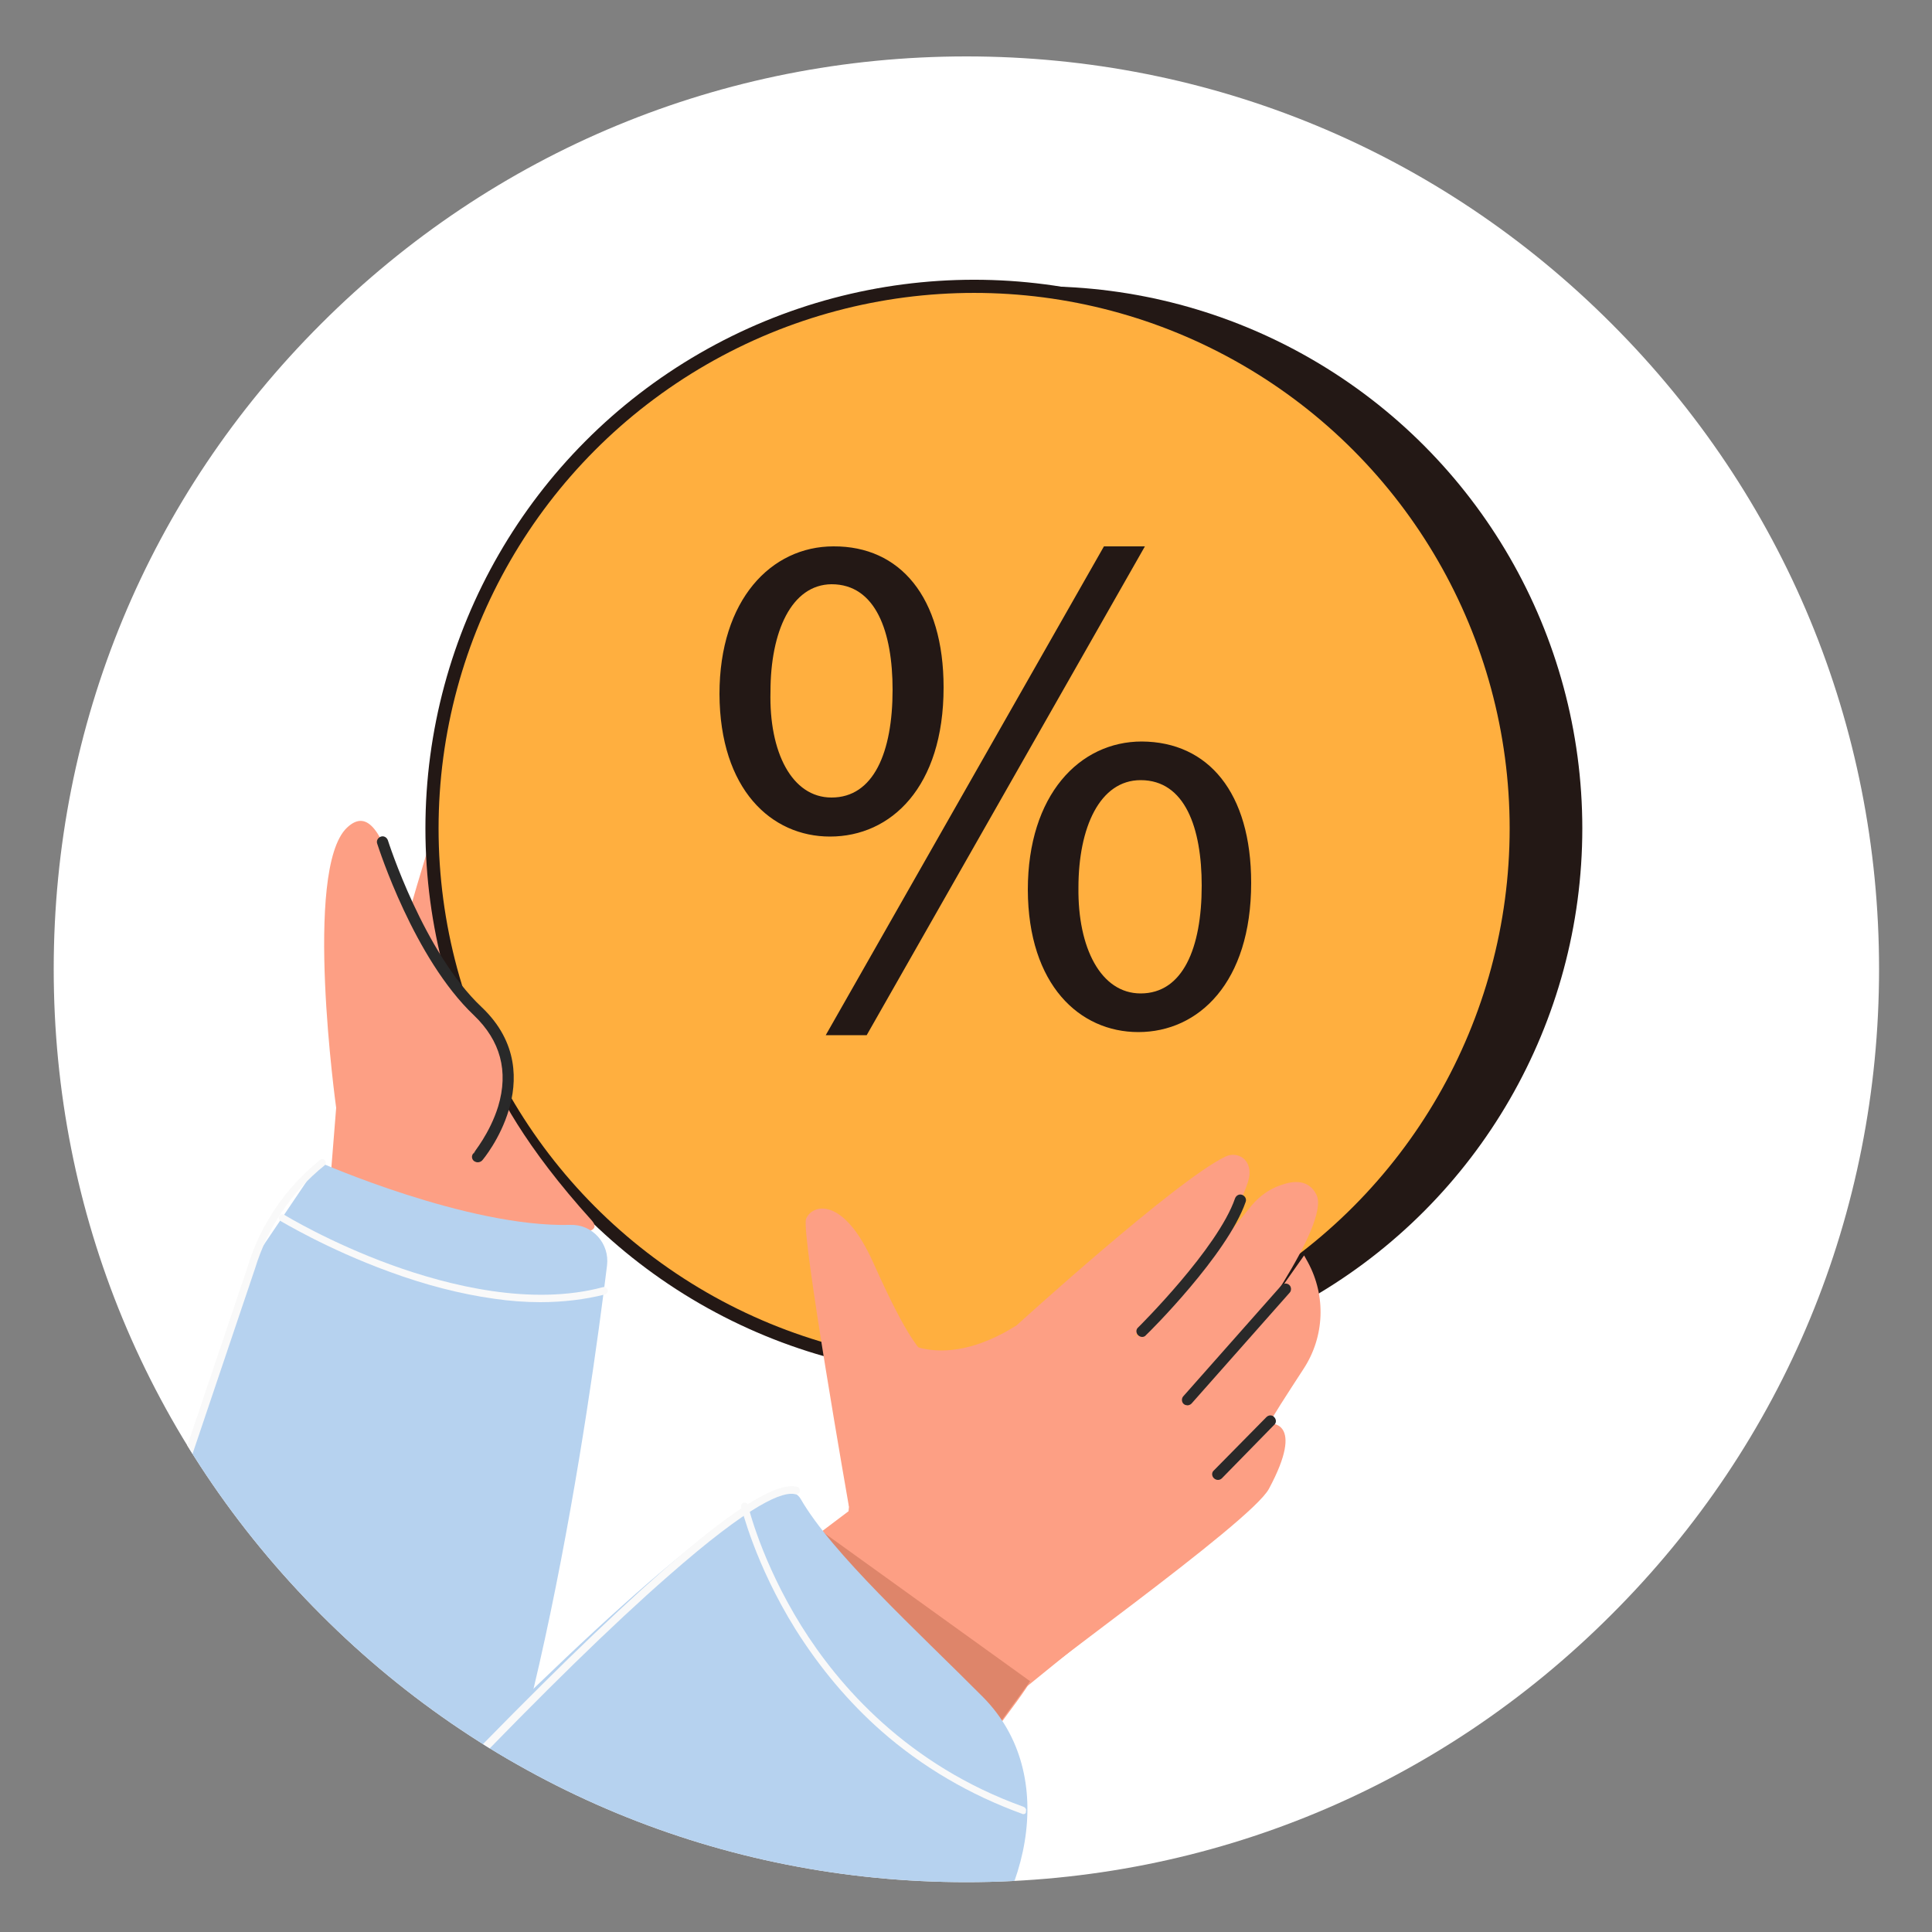 <?xml version="1.0" encoding="utf-8"?>
<!-- Generator: $$$/GeneralStr/196=Adobe Illustrator 27.6.0, SVG Export Plug-In . SVG Version: 6.00 Build 0)  -->
<svg version="1.1" id="圖層_1" xmlns="http://www.w3.org/2000/svg" xmlns:xlink="http://www.w3.org/1999/xlink" x="0px" y="0px"
	 viewBox="0 0 500 500" style="enable-background:new 0 0 500 500;" xml:space="preserve">
<rect x="0" y="0" width="500" height="500" fill="#808080" stroke="none"/>
<style type="text/css">
	.st0{fill:#FFFFFF;}
	.st1{clip-path:url(#SVGID_00000163073974257197038160000011011617043824370360_);fill:#FD9F84;}
	.st2{clip-path:url(#SVGID_00000163073974257197038160000011011617043824370360_);fill:#231815;}
	
		.st3{clip-path:url(#SVGID_00000163073974257197038160000011011617043824370360_);fill:#FFAF3F;stroke:#231815;stroke-width:3.405;stroke-miterlimit:10;}
	.st4{clip-path:url(#SVGID_00000163073974257197038160000011011617043824370360_);}
	.st5{fill:#231815;}
	.st6{clip-path:url(#SVGID_00000163073974257197038160000011011617043824370360_);fill:#B6D2EF;}
	.st7{clip-path:url(#SVGID_00000163073974257197038160000011011617043824370360_);fill:#F9F9F9;}
	.st8{fill:#292929;stroke:#292929;stroke-miterlimit:10;}
	.st9{clip-path:url(#SVGID_00000163073974257197038160000011011617043824370360_);fill:#DE856A;}
	
		.st10{clip-path:url(#SVGID_00000163073974257197038160000011011617043824370360_);fill:#292929;stroke:#292929;stroke-miterlimit:10;}
</style>
<path class="st0" d="M250.1,487.1c-63.1,0-122.4-24.5-167-69.2C38.4,373.2,13.9,314,13.9,250.8s24.5-122.4,69.2-167
	c44.6-44.6,103.9-69.2,167-69.2s122.4,24.5,167,69.2c44.6,44.6,69.2,103.9,69.2,167s-24.5,122.4-69.2,167
	C372.5,462.5,313.2,487.1,250.1,487.1z"/>
<g>
	<defs>
		<path id="SVGID_1_" d="M250.1,487.1c-63.1,0-122.4-24.5-167-69.2C38.4,373.2,13.9,314,13.9,250.8s24.5-122.4,69.2-167
			c44.6-44.6,103.9-69.2,167-69.2s122.4,24.5,167,69.2c44.6,44.6,69.2,103.9,69.2,167s-24.5,122.4-69.2,167
			C372.5,462.5,313.2,487.1,250.1,487.1z"/>
	</defs>
	<clipPath id="SVGID_00000057826954332076970490000013958056200430769313_">
		<use xlink:href="#SVGID_1_"  style="overflow:visible;"/>
	</clipPath>
	<path style="clip-path:url(#SVGID_00000057826954332076970490000013958056200430769313_);fill:#FD9F84;" d="M102.1,249.8
		c0,0,22.8-86.9,36.6-91.4c13.8-4.5,69.9,11,69.9,11l-55.5,146.4L102.1,249.8z"/>
	
		<circle style="clip-path:url(#SVGID_00000057826954332076970490000013958056200430769313_);fill:#231815;" cx="269.2" cy="214.4" r="140.3"/>
	
		<circle style="clip-path:url(#SVGID_00000057826954332076970490000013958056200430769313_);fill:#FFAF3F;stroke:#231815;stroke-width:3.405;stroke-miterlimit:10;" cx="252.1" cy="214.4" r="140.3"/>
	<g style="clip-path:url(#SVGID_00000057826954332076970490000013958056200430769313_);">
		<g>
			<g>
				<path class="st5" d="M244.2,177.9c0,25.8-13.6,38.6-29.4,38.6c-15.2,0-28.5-12.2-28.6-36.9c0-24.4,13.4-38.2,29.5-38.2
					C232.9,141.3,244.2,154.5,244.2,177.9z M199.4,179c-0.4,15.6,5.5,27.4,15.8,27.4c10.9,0,15.8-11.7,15.8-27.9
					c0-14.9-4.3-27.3-15.8-27.3C204.8,151.3,199.4,163.5,199.4,179z M213.7,267.9l72-126.5h10.6l-72,126.5H213.7z M323.8,228.5
					c0,25.8-13.6,38.6-29.2,38.6c-15.2,0-28.5-12.2-28.6-36.8c0-24.6,13.4-38.4,29.5-38.4C312.7,192,323.8,205.1,323.8,228.5z
					 M279.1,229.7c-0.2,15.6,5.8,27.4,16.1,27.4c10.9,0,15.8-11.7,15.8-27.9c0-14.9-4.3-27.3-15.8-27.3
					C284.6,201.9,279.1,214.2,279.1,229.7z"/>
			</g>
		</g>
	</g>
	<path style="clip-path:url(#SVGID_00000057826954332076970490000013958056200430769313_);fill:#FD9F84;" d="M87,286.7
		c0,0-8.6-61.7,2.8-72.5s14,31.4,25.8,40c8.6,6.3,3,23.4,37.5,61.6c3.5,3.9-5.3,4.2-18.4,0.6l-49.8-3.5L87,286.7z"/>
	<path style="clip-path:url(#SVGID_00000057826954332076970490000013958056200430769313_);fill:#B6D2EF;" d="M82.7,300.8
		c0,0,38.3,16.9,64.9,16.2c5.7-0.2,10.2,4.8,9.5,10.5c-4.4,35.9-19.4,142.2-45.6,184.2C77.8,565.5-8.6,541.9,6.8,500.4
		c11.3-30.3,57.6-172.5,57.6-172.5L82.7,300.8z"/>
	<path style="clip-path:url(#SVGID_00000057826954332076970490000013958056200430769313_);fill:#F9F9F9;" d="M38.8,406.8
		c-0.1,0-0.2,0-0.3-0.1c-0.5-0.2-0.8-0.7-0.6-1.2l26.2-77.7c3.3-10.9,9.8-20.4,18.7-27.6c0.4-0.3,1-0.3,1.3,0.1s0.3,1-0.1,1.3
		c-8.6,6.9-14.8,16.2-18,26.7L39.8,406C39.6,406.6,39.2,406.8,38.8,406.8z"/>
	<path style="clip-path:url(#SVGID_00000057826954332076970490000013958056200430769313_);fill:#F9F9F9;" d="M139.8,337
		c-3.9,0-7.9-0.3-12-0.9c-8.5-1.2-17.6-3.5-27.1-7c-16.2-5.9-28-13.1-28.1-13.1c-0.4-0.3-0.6-0.9-0.3-1.3c0.3-0.4,0.9-0.6,1.3-0.3
		c0.1,0.1,11.8,7.2,27.8,13c14.7,5.3,36.1,10.7,54.7,5.7c0.5-0.1,1,0.2,1.2,0.7c0.1,0.5-0.2,1-0.7,1.2
		C151.4,336.3,145.8,337,139.8,337z"/>
	<path style="clip-path:url(#SVGID_00000057826954332076970490000013958056200430769313_);fill:#FD9F84;" d="M204.5,402.5l21.2-16
		c0,0,41.2,46.8,40.9,48.6c-0.3,1.8-21.8,29.4-21.8,29.4L204.5,402.5z"/>
	<path style="clip-path:url(#SVGID_00000057826954332076970490000013958056200430769313_);fill:#FD9F84;" d="M263.1,343
		c0,0,41.4-37.7,54.1-43.7c3.1-1.5,7.5,0.9,5.8,6.5c-4.4,14-25.6,37.4-30.2,40.6c-6.4,4.6,12.8,57.7,12.8,57.7l-43.1,35l-42.9-48
		c0,0,5.4-56.2,6.9-52C229.5,347.6,243.3,355.5,263.1,343z"/>
	<path style="clip-path:url(#SVGID_00000057826954332076970490000013958056200430769313_);fill:#FD9F84;" d="M283.5,334.3
		c0,0-12.2,14.2-2,15.6s25.4-15.2,27.4-18.7c1.5-2.8,10.9-14.1,15-19.2c2-2.4,4.6-4.3,7.6-5.3c3.3-1.2,7.2-1.5,9.2,2.5
		c3.8,7.6-19.8,39.3-19.8,39.3l16.6-23.6l1,1.8c4.7,8.7,4.3,19.2-1.1,27.5c-4.3,6.6-8.7,13.4-8.9,14.2c0,0,9.5-1-0.1,16.9
		c-4.7,8.8-65.5,51.5-66.2,54s-3.7-83.8-1.6-86.7C262.7,349.6,283.5,334.3,283.5,334.3z"/>
	<g style="clip-path:url(#SVGID_00000057826954332076970490000013958056200430769313_);">
		<path class="st8" d="M307.3,363.2c-0.2,0-0.5-0.1-0.6-0.2c-0.4-0.3-0.4-1-0.1-1.3L332,333c0.3-0.4,1-0.4,1.3-0.1
			c0.4,0.3,0.4,1,0.1,1.3L308,362.9C307.8,363.1,307.5,363.2,307.3,363.2z"/>
	</g>
	<g style="clip-path:url(#SVGID_00000057826954332076970490000013958056200430769313_);">
		<path class="st8" d="M315.2,382.5c-0.2,0-0.5-0.1-0.7-0.3c-0.4-0.4-0.4-1,0-1.3l13.6-13.8c0.4-0.4,1-0.4,1.3,0
			c0.4,0.4,0.4,1,0,1.3l-13.5,13.8C315.7,382.4,315.5,382.5,315.2,382.5z"/>
	</g>
	<path style="clip-path:url(#SVGID_00000057826954332076970490000013958056200430769313_);fill:#FD9F84;" d="M219.7,389.9
		c0,0-12.4-70.6-11.1-74.4c1.4-3.8,9.6-6.3,17.5,11.5c8,17.8,13.2,26.3,17.3,25.2c4.1-1.1,5.2,15.4,2.9,16.1
		C244,369,219.7,389.9,219.7,389.9z"/>
	<path style="clip-path:url(#SVGID_00000057826954332076970490000013958056200430769313_);fill:#DE856A;" d="M212.7,396.3l53.9,38.8
		l-14.3,19.6C252.4,454.7,208.4,418.5,212.7,396.3z"/>
	<path style="clip-path:url(#SVGID_00000057826954332076970490000013958056200430769313_);fill:#B6D2EF;" d="M36.5,543.5
		c-4.7,4.9,158.3-177.1,170.7-155.6c8.1,14.1,30.2,34.2,47.2,51.3c20,20.2,12.2,54.3-10.3,75.7L109.3,644.2L36.5,543.5z"/>
	<path style="clip-path:url(#SVGID_00000057826954332076970490000013958056200430769313_);fill:#F9F9F9;" d="M45.4,539.5
		c-0.2,0-0.4-0.1-0.6-0.2c-0.4-0.3-0.4-1-0.1-1.3c0.3-0.4,35.4-40.1,72.5-78.6c21.8-22.6,40.1-40.4,54.3-52.9
		c18.2-16,29.6-23.1,34.8-21.7c0.5,0.1,0.8,0.7,0.7,1.2s-0.7,0.8-1.2,0.7c-3.1-0.8-11.3,2.2-33,21.3c-14.2,12.4-32.4,30.2-54.1,52.8
		c-37.1,38.5-72.1,78.2-72.4,78.6C45.9,539.4,45.6,539.5,45.4,539.5z"/>
	<path style="clip-path:url(#SVGID_00000057826954332076970490000013958056200430769313_);fill:#F9F9F9;" d="M264.8,469.5
		c-0.1,0-0.2,0-0.3-0.1c-13.5-4.9-25.8-12.1-36.4-21.4c-8.5-7.5-15.9-16.3-22.2-26.3c-10.6-17-14-31.6-14.1-31.7
		c-0.1-0.5,0.2-1,0.7-1.1s1,0.2,1.1,0.7c0,0.1,3.4,14.5,13.8,31.2c9.6,15.4,27.4,36,57.5,46.8c0.5,0.2,0.8,0.7,0.6,1.2
		C265.6,469.3,265.2,469.5,264.8,469.5z"/>
	
		<path style="clip-path:url(#SVGID_00000057826954332076970490000013958056200430769313_);fill:#292929;stroke:#292929;stroke-miterlimit:10;" d="
		M295.6,345.5c-0.2,0-0.5-0.1-0.7-0.3c-0.4-0.4-0.4-1,0-1.3c0.2-0.2,20.7-20.5,25.2-33.6c0.2-0.5,0.7-0.8,1.2-0.6
		c0.5,0.2,0.8,0.7,0.6,1.2c-4.7,13.5-24.8,33.5-25.7,34.3C296.1,345.4,295.8,345.5,295.6,345.5z"/>
	<path style="clip-path:url(#SVGID_00000057826954332076970490000013958056200430769313_);fill:#FD9F84;" d="M99,217.9
		c0,0,9.2,29.2,24.7,43.8c17.7,16.8,0,37.7,0,37.7L99,217.9z"/>
	
		<path style="clip-path:url(#SVGID_00000057826954332076970490000013958056200430769313_);fill:#292929;stroke:#292929;stroke-miterlimit:10;" d="
		M123.6,300.3c-0.2,0-0.4-0.1-0.6-0.2c-0.4-0.3-0.5-0.9-0.1-1.3c0-0.1,4.3-5.2,6.5-12.3c2.8-9.3,0.6-17.4-6.4-24.1
		c-15.4-14.6-24.5-43-24.9-44.2c-0.2-0.5,0.1-1,0.6-1.2s1,0.1,1.2,0.6c0.1,0.3,9.3,29.2,24.4,43.4c9.5,9,9,19.1,6.9,26.1
		c-2.2,7.4-6.6,12.7-6.8,12.9C124.2,300.2,123.9,300.3,123.6,300.3z"/>
</g>
</svg>
